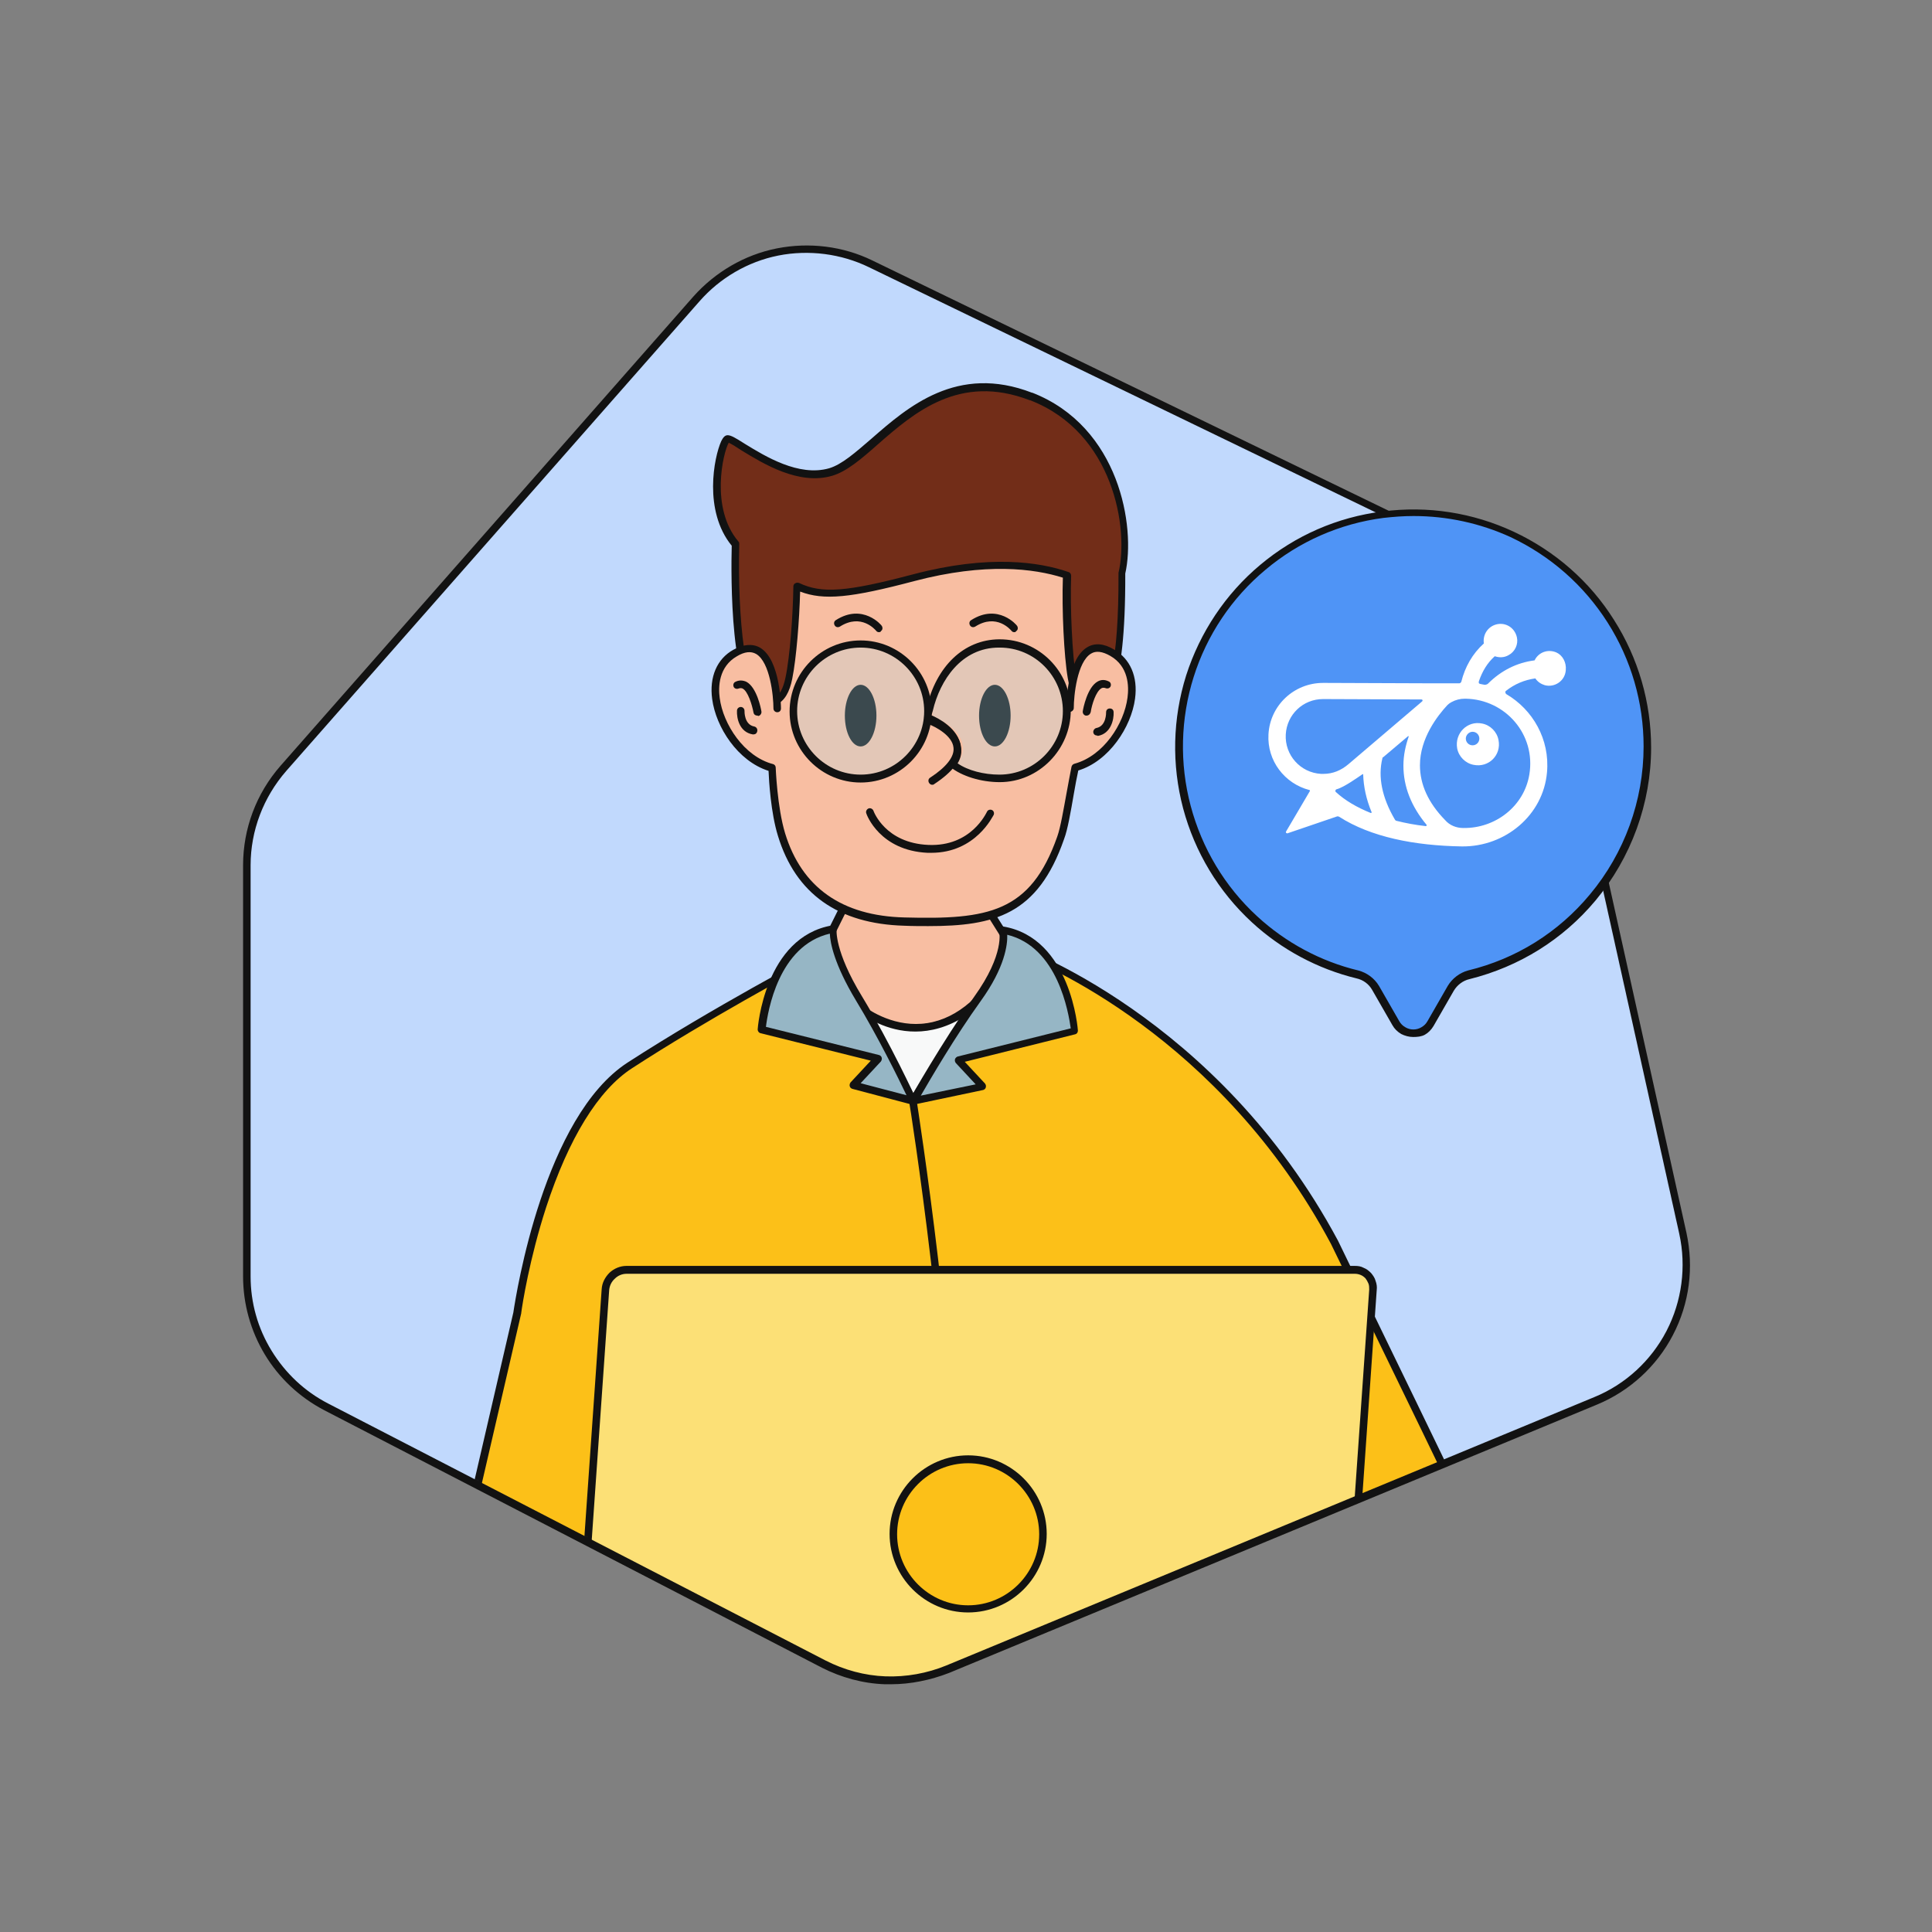 <svg xmlns="http://www.w3.org/2000/svg" width="514" height="514" viewBox="0 0 514 514" fill="none"><rect x="0" y="0" width="514" height="514" fill="#808080" stroke="none"/><g clip-path="url(#clip0_14336_17479)"><mask id="mask0_14336_17479" style="mask-type:luminance" maskUnits="userSpaceOnUse" x="65" y="66" width="384" height="382"><path d="M75.372 204.387L185.272 79.487C190.872 73.087 198.472 68.687 206.872 66.987C215.272 65.287 223.972 66.387 231.672 70.087L392.572 148.087C397.872 150.687 402.572 154.387 406.172 158.987C409.872 163.587 412.372 168.987 413.672 174.787L447.672 328.087C449.672 337.087 448.472 346.387 444.172 354.587C439.972 362.687 432.972 369.087 424.472 372.687L252.072 444.087C246.872 446.287 241.172 447.287 235.472 446.987C229.772 446.787 224.272 445.287 219.172 442.687L86.772 374.287C80.372 370.987 75.072 365.987 71.372 359.887C67.672 353.787 65.672 346.787 65.672 339.587V230.187C65.672 220.687 69.072 211.587 75.372 204.387Z" fill="white"></path></mask><g mask="url(#mask0_14336_17479)"><path d="M75.372 204.387L185.272 79.487C190.872 73.087 198.472 68.687 206.872 66.987C215.272 65.287 223.972 66.387 231.672 70.087L392.572 148.087C397.872 150.687 402.572 154.387 406.172 158.987C409.872 163.587 412.372 168.987 413.672 174.787L447.672 328.087C449.672 337.087 448.472 346.387 444.172 354.587C439.972 362.687 432.972 369.087 424.472 372.687L252.072 444.087C246.872 446.287 241.172 447.287 235.472 446.987C229.772 446.787 224.272 445.287 219.172 442.687L86.772 374.287C80.372 370.987 75.072 365.987 71.372 359.887C67.672 353.787 65.672 346.787 65.672 339.587V230.187C65.672 220.687 69.072 211.587 75.372 204.387Z" fill="#C1D9FD"></path></g><mask id="mask1_14336_17479" style="mask-type:luminance" maskUnits="userSpaceOnUse" x="65" y="66" width="384" height="382"><path d="M75.372 204.387L185.272 79.487C190.872 73.087 198.472 68.687 206.872 66.987C215.272 65.287 223.972 66.387 231.672 70.087L392.572 148.087C397.872 150.687 402.572 154.387 406.172 158.987C409.872 163.587 412.372 168.987 413.672 174.787L447.672 328.087C449.672 337.087 448.472 346.387 444.172 354.587C439.972 362.687 432.972 369.087 424.472 372.687L252.072 444.087C246.872 446.287 241.172 447.287 235.472 446.987C229.772 446.787 224.272 445.287 219.172 442.687L86.772 374.287C80.372 370.987 75.072 365.987 71.372 359.887C67.672 353.787 65.672 346.787 65.672 339.587V230.187C65.672 220.687 69.072 211.587 75.372 204.387Z" fill="white"></path></mask><g mask="url(#mask1_14336_17479)"><path d="M262.672 241.687L276.872 264.287L243.372 278.587L213.072 264.587L225.372 239.887C225.872 239.887 262.672 241.687 262.672 241.687Z" fill="#F8BEA2"></path><path d="M243.272 279.587L211.572 264.987L224.672 238.687L225.372 238.787C225.972 238.787 249.972 239.987 262.672 240.587H263.172L278.272 264.587L243.272 279.587ZM214.372 264.087L243.372 277.487L275.372 263.787L262.072 242.587C256.972 242.287 230.572 241.087 225.972 240.787L214.372 264.087Z" fill="#121212"></path><path d="M326.072 540.186L347.372 500.586C347.372 500.586 325.672 461.486 321.872 446.586C318.772 434.686 317.972 388.186 317.772 369.886C317.772 367.486 320.772 366.486 322.172 368.486C355.372 416.486 358.072 471.786 358.072 471.786L398.272 498.186C422.072 468.786 394.672 412.686 394.272 411.386C393.872 410.086 355.172 330.586 355.172 330.586C322.972 270.286 269.772 252.386 269.772 252.386C256.272 279.086 238.772 275.486 228.672 268.186C220.972 262.586 217.372 254.686 217.372 254.686C217.372 254.686 190.372 268.886 167.672 283.586C145.072 298.286 137.872 348.386 137.772 349.486L116.872 439.086C114.972 447.286 108.972 473.686 109.272 482.186C109.772 498.786 113.272 521.986 139.872 501.686C154.872 488.186 170.772 397.786 173.972 389.886C177.972 379.886 185.572 394.586 183.772 419.886C181.472 453.486 155.572 566.886 155.572 566.886C155.572 566.886 281.372 626.686 326.072 540.186Z" fill="#FCC018"></path><path d="M242.172 588.086C236.272 588.086 230.272 587.786 223.972 587.086C187.172 582.986 155.472 568.086 155.172 567.886C154.772 567.686 154.472 567.186 154.672 566.786C154.972 565.686 180.572 453.086 182.772 419.886C184.172 399.986 179.772 388.486 177.072 387.886C176.372 387.786 175.572 388.686 174.872 390.386C174.072 392.286 172.372 400.086 170.172 409.886C163.372 440.686 151.872 492.286 140.472 502.586C130.872 509.886 123.272 512.286 117.872 509.686C109.872 505.886 108.472 492.186 108.172 482.286C107.972 474.086 113.472 449.286 115.772 438.986L136.572 349.186C137.372 343.886 144.772 297.086 166.972 282.686C189.372 268.186 216.472 253.886 216.772 253.786C216.972 253.686 217.272 253.586 217.572 253.686C217.872 253.786 218.072 253.986 218.172 254.186C218.172 254.286 221.772 261.886 229.172 267.286C232.672 269.886 239.872 273.886 248.272 271.886C256.172 269.986 263.072 263.286 268.772 251.886C268.972 251.486 269.472 251.186 269.972 251.386C270.472 251.586 323.872 270.186 355.972 330.086C359.972 338.286 394.672 409.786 395.172 411.086C395.172 411.186 395.272 411.386 395.472 411.786C402.172 426.786 405.472 439.286 406.972 447.186C408.872 457.086 409.472 466.186 408.572 474.186C407.472 484.086 404.272 492.386 399.072 498.886C398.772 499.286 398.172 499.386 397.772 499.086L357.472 472.486C357.172 472.286 357.072 471.986 356.972 471.686C356.972 471.186 353.872 416.186 321.172 368.986C320.772 368.386 320.072 368.286 319.572 368.486C319.072 368.686 318.572 369.086 318.572 369.886C318.772 388.986 319.672 434.686 322.672 446.386C326.472 460.986 347.872 499.786 348.072 500.186C348.272 500.486 348.272 500.886 348.072 501.186L326.872 540.486C326.872 540.586 326.872 540.586 326.772 540.686C316.472 560.686 300.972 574.486 280.672 581.886C269.472 585.986 256.472 588.086 242.172 588.086ZM156.672 566.386C161.572 568.586 190.772 581.286 224.172 584.986C245.572 587.386 264.372 585.686 280.272 579.886C299.972 572.686 315.072 559.286 325.072 539.886C325.072 539.786 325.072 539.686 325.172 539.686L346.172 500.586C343.572 495.886 324.472 460.986 320.872 446.786C317.772 434.886 316.972 388.986 316.672 369.786C316.672 368.286 317.572 366.986 319.072 366.486C320.572 365.986 321.972 366.486 322.872 367.786C354.172 413.086 358.572 465.286 358.972 471.086L397.972 496.686C406.772 485.286 409.072 468.786 404.972 447.386C403.472 439.586 400.272 427.186 393.572 412.386C393.372 411.886 393.272 411.586 393.172 411.586C392.572 410.086 367.372 358.086 354.072 330.886C324.572 275.686 276.872 255.986 270.072 253.486C264.172 264.886 256.972 271.686 248.672 273.686C239.572 275.886 231.772 271.586 227.972 268.786C221.672 264.186 218.072 258.086 216.872 255.786C211.972 258.386 188.172 271.186 168.172 284.186C159.172 289.986 151.272 302.886 145.272 321.286C140.872 334.886 138.972 346.986 138.672 349.286V349.386L117.872 439.186C115.472 449.386 110.072 473.986 110.272 481.986C110.672 496.686 113.472 505.086 118.772 507.586C123.472 509.786 130.372 507.486 139.272 500.786C150.172 490.986 161.972 437.786 168.272 409.186C170.572 398.886 172.172 391.486 173.072 389.386C174.472 385.786 176.272 385.386 177.572 385.686C182.072 386.686 186.172 400.086 184.772 419.786C182.572 451.786 158.972 556.186 156.672 566.386Z" fill="#121212"></path><path d="M202.972 188.687C202.972 188.687 198.572 153.687 217.072 145.987C235.572 138.187 249.472 134.287 268.272 136.587C301.172 140.687 288.572 189.587 288.572 189.587" fill="#F8BEA2"></path><path d="M289.672 189.787L287.771 189.287C287.871 188.987 294.671 161.787 284.571 146.887C280.971 141.587 275.471 138.387 268.371 137.487C249.871 135.187 236.271 138.987 217.671 146.787C200.071 154.187 204.071 188.187 204.171 188.487L202.171 188.687C202.171 188.287 201.071 179.687 202.271 169.987C203.871 156.887 208.971 148.187 216.871 144.887C235.771 136.987 249.671 133.087 268.571 135.387C276.271 136.387 282.271 139.787 286.172 145.587C290.672 152.187 292.571 161.587 291.971 173.587C291.471 182.587 289.672 189.487 289.672 189.787Z" fill="#221F1F"></path><path d="M274.272 105.386C246.472 94.486 232.572 122.086 220.872 125.486C209.172 128.786 195.972 116.686 193.572 116.686C192.272 116.686 186.772 134.286 195.672 144.686C195.372 156.086 195.872 185.886 202.972 186.186C202.972 186.186 208.072 189.286 209.872 180.386C210.972 174.986 211.872 163.886 211.972 155.886C218.072 158.786 224.472 158.586 243.072 153.586C262.472 148.486 275.572 150.186 283.772 152.986C283.472 160.986 284.072 174.186 285.072 180.286C286.572 189.186 291.772 186.286 291.772 186.286C297.272 186.186 298.372 166.786 298.272 152.486C301.372 139.786 296.372 113.986 274.272 105.386Z" fill="#722D18"></path><path d="M204.972 187.787C203.972 187.787 203.072 187.487 202.672 187.287C194.172 186.287 194.472 152.887 194.672 145.187C187.072 135.887 189.972 121.587 191.872 117.387C192.272 116.587 192.772 115.787 193.572 115.787C194.472 115.787 195.672 116.487 198.172 118.087C203.572 121.387 212.472 126.887 220.572 124.587C223.972 123.587 227.572 120.387 231.872 116.687C241.472 108.287 254.672 96.787 274.572 104.487H274.672C297.872 113.587 302.172 140.187 299.372 152.587C299.472 185.887 294.172 187.187 292.072 187.287C291.472 187.587 289.772 188.187 287.972 187.287C285.972 186.387 284.672 184.087 284.072 180.387C283.072 174.587 282.472 162.087 282.772 153.687C275.172 151.287 262.272 149.587 243.272 154.587C226.272 159.087 219.172 159.787 212.872 157.387C212.672 164.887 211.872 175.187 210.772 180.587C210.072 184.187 208.672 186.487 206.672 187.387C206.172 187.687 205.572 187.787 204.972 187.787ZM193.872 117.787C192.372 120.387 188.872 135.187 196.472 144.087C196.672 144.287 196.672 144.487 196.672 144.787C196.172 164.487 198.372 185.087 203.072 185.287C203.272 185.287 203.372 185.387 203.572 185.387C203.572 185.387 204.872 186.087 206.072 185.587C207.372 184.987 208.372 183.187 208.972 180.287C210.172 174.687 210.972 163.487 211.072 155.987C211.072 155.687 211.272 155.287 211.572 155.187C211.872 154.987 212.172 154.987 212.572 155.087C218.672 157.987 225.172 157.487 242.972 152.787C263.072 147.487 276.472 149.487 284.272 152.187C284.672 152.287 284.972 152.687 284.972 153.187C284.672 161.487 285.272 174.387 286.272 180.187C286.772 183.087 287.672 184.987 289.072 185.587C290.272 186.187 291.572 185.487 291.572 185.487C291.672 185.387 291.872 185.387 292.072 185.387C294.772 185.287 297.672 176.687 297.572 152.587C297.572 152.487 297.572 152.387 297.572 152.387C300.372 140.687 296.272 115.087 274.072 106.487H273.972C255.272 99.287 243.172 109.787 233.472 118.287C229.072 122.187 225.172 125.487 221.372 126.587C212.472 129.187 202.972 123.287 197.372 119.887C195.872 118.887 194.572 118.087 193.872 117.787Z" fill="#121212"></path><path d="M269.872 168.187C269.572 168.187 269.272 168.087 269.072 167.787C268.872 167.587 265.172 163.087 259.472 166.687C258.972 166.987 258.372 166.887 258.072 166.387C257.772 165.887 257.872 165.287 258.372 164.987C265.572 160.387 270.572 166.387 270.572 166.487C270.872 166.887 270.872 167.587 270.372 167.887C270.272 168.087 270.072 168.187 269.872 168.187Z" fill="#121212"></path><path d="M233.872 168.187C233.572 168.187 233.272 168.087 233.072 167.787C232.872 167.587 229.172 163.087 223.472 166.687C222.972 166.987 222.372 166.887 222.072 166.387C221.772 165.887 221.872 165.287 222.372 164.987C229.572 160.387 234.572 166.387 234.572 166.487C234.872 166.887 234.872 167.587 234.372 167.887C234.372 168.087 234.072 168.187 233.872 168.187Z" fill="#121212"></path><path d="M206.872 188.586C206.872 188.586 206.772 167.486 195.572 173.786C184.472 180.186 192.572 200.986 205.372 204.386C205.372 204.386 205.772 214.986 207.872 222.086C211.472 233.886 220.072 244.686 240.572 245.186C262.772 245.786 274.772 243.886 282.172 222.986C283.572 218.986 284.872 209.386 285.972 204.286C298.872 200.886 306.972 180.086 295.772 173.686C284.672 167.286 284.472 188.486 284.472 188.486" fill="#F8BEA2"></path><path d="M246.972 246.386C244.972 246.386 242.772 246.386 240.572 246.286C222.972 245.786 211.672 237.786 206.972 222.386C205.072 216.286 204.572 207.686 204.472 205.086C196.272 202.486 190.472 193.486 189.472 185.986C188.672 180.086 190.772 175.286 195.072 172.886C197.772 171.386 200.172 171.186 202.172 172.286C207.672 175.486 207.772 187.986 207.772 188.486C207.772 189.086 207.372 189.486 206.772 189.486C206.272 189.486 205.772 189.086 205.772 188.486C205.772 185.186 204.872 176.186 201.172 173.986C199.772 173.186 198.072 173.386 196.072 174.586C191.172 177.386 191.072 182.786 191.472 185.686C192.372 192.686 197.972 201.286 205.672 203.286C206.072 203.386 206.372 203.786 206.372 204.186C206.372 204.286 206.772 214.786 208.872 221.686C213.272 236.086 223.972 243.686 240.672 244.086C262.872 244.686 274.172 242.786 281.272 222.586C282.172 220.086 282.972 215.186 283.772 210.886C284.272 208.286 284.672 205.886 285.072 203.986C285.172 203.586 285.472 203.286 285.872 203.186C293.572 201.086 299.072 192.586 299.972 185.586C300.372 182.586 300.272 177.286 295.372 174.486C293.272 173.286 291.572 173.086 290.272 173.886C286.572 176.086 285.672 185.086 285.672 188.386C285.672 188.886 285.172 189.386 284.672 189.386C284.072 189.386 283.672 188.886 283.672 188.386C283.672 187.886 283.772 175.386 289.272 172.186C291.272 170.986 293.672 171.186 296.372 172.786C300.672 175.286 302.772 179.986 301.972 185.886C300.972 193.386 295.072 202.486 286.872 204.986C286.472 206.786 286.072 208.986 285.672 211.286C284.872 215.886 284.072 220.686 283.072 223.286C276.072 243.386 264.572 246.386 246.972 246.386Z" fill="#121212"></path><path d="M289.072 190.387C288.972 190.387 288.972 190.387 288.872 190.387C288.372 190.287 287.972 189.787 288.072 189.187C288.172 188.487 289.272 182.787 292.072 181.287C292.972 180.787 293.972 180.787 294.972 181.287C295.472 181.487 295.672 182.087 295.472 182.587C295.272 183.087 294.672 183.287 294.172 183.087C293.672 182.887 293.272 182.987 293.072 183.087C291.572 183.887 290.472 187.487 290.172 189.487C289.972 190.087 289.572 190.387 289.072 190.387Z" fill="#121212"></path><path d="M201.472 190.386C200.972 190.386 200.572 190.086 200.472 189.586C200.072 187.486 198.972 183.886 197.572 183.186C197.372 183.086 196.972 182.986 196.472 183.186C195.972 183.386 195.372 183.186 195.172 182.686C194.972 182.186 195.172 181.586 195.672 181.386C196.672 180.886 197.672 180.986 198.572 181.386C201.372 182.886 202.472 188.586 202.572 189.286C202.672 189.786 202.272 190.386 201.772 190.486C201.572 190.386 201.472 190.386 201.472 190.386Z" fill="#121212"></path><path d="M247.772 226.887C247.472 226.887 247.072 226.887 246.772 226.887C234.072 226.287 230.572 216.787 230.472 216.387C230.272 215.887 230.572 215.287 231.072 215.087C231.572 214.887 232.172 215.187 232.372 215.687C232.472 215.987 235.572 224.287 246.972 224.787C258.372 225.287 262.372 216.287 262.572 215.987C262.772 215.487 263.372 215.287 263.872 215.487C264.372 215.687 264.572 216.287 264.372 216.787C264.172 216.987 259.672 226.887 247.772 226.887Z" fill="#121212"></path><path d="M228.971 198.587C231.271 198.587 233.171 194.887 233.171 190.387C233.171 185.887 231.271 182.187 228.971 182.187C226.671 182.187 224.771 185.887 224.771 190.387C224.771 194.987 226.671 198.587 228.971 198.587Z" fill="#121212"></path><path d="M264.672 198.587C266.972 198.587 268.872 194.887 268.872 190.387C268.872 185.887 266.972 182.187 264.672 182.187C262.372 182.187 260.472 185.887 260.472 190.387C260.472 194.987 262.372 198.587 264.672 198.587Z" fill="#121212"></path><path d="M247.972 208.787C247.672 208.787 247.372 208.587 247.172 208.287C246.872 207.787 246.972 207.187 247.472 206.887C251.772 204.087 253.972 201.287 253.672 198.887C253.372 195.687 248.772 193.287 247.072 192.687C246.572 192.487 246.272 191.887 246.472 191.387C246.672 190.887 247.272 190.587 247.772 190.787C248.072 190.887 255.072 193.587 255.672 198.687C256.072 201.987 253.572 205.287 248.572 208.587C248.372 208.787 248.172 208.787 247.972 208.787Z" fill="#121212"></path><path d="M200.472 195.386C200.372 195.386 200.372 195.386 200.272 195.386C196.672 194.786 195.972 190.986 196.072 189.086C196.072 188.486 196.572 188.086 197.072 188.086C197.672 188.086 198.072 188.586 198.072 189.086C198.072 189.286 197.972 192.786 200.672 193.286C201.172 193.386 201.572 193.886 201.472 194.486C201.372 195.086 200.972 195.386 200.472 195.386Z" fill="#121212"></path><path d="M291.872 195.687C291.372 195.687 290.972 195.387 290.872 194.887C290.772 194.387 291.172 193.787 291.672 193.687C294.372 193.187 294.272 189.587 294.272 189.487C294.272 188.887 294.672 188.487 295.272 188.487C295.872 188.487 296.272 188.887 296.272 189.487C296.372 191.387 295.572 195.187 292.072 195.787C291.972 195.687 291.872 195.687 291.872 195.687Z" fill="#121212"></path><path d="M230.372 269.286C230.372 269.286 243.372 279.586 258.472 268.086L242.972 292.986L230.372 269.286Z" fill="#F8F9F9"></path><path d="M242.971 293.887C242.871 293.887 242.871 293.887 242.971 293.887C242.571 293.887 242.271 293.687 242.071 293.387L229.471 269.687C229.271 269.287 229.371 268.787 229.671 268.487C230.071 268.187 230.571 268.187 230.971 268.487C231.471 268.887 243.571 278.187 257.871 267.287C258.271 266.987 258.771 266.987 259.171 267.387C259.571 267.687 259.571 268.287 259.371 268.687L243.871 293.587C243.571 293.687 243.271 293.887 242.971 293.887ZM232.871 271.887L242.971 290.887L255.171 271.287C245.671 276.587 237.271 274.087 232.871 271.887Z" fill="#121212"></path><path d="M266.772 247.487C266.772 247.487 268.572 253.887 259.972 265.887C251.372 277.887 242.872 292.987 242.872 292.987L261.372 289.087L254.872 282.087L285.772 274.387C285.872 274.287 284.272 250.387 266.772 247.487Z" fill="#96B6C5"></path><path d="M242.972 293.887C242.672 293.887 242.372 293.787 242.172 293.487C241.972 293.187 241.872 292.787 242.072 292.387C242.172 292.187 250.672 277.187 259.172 265.187C267.372 253.787 265.872 247.787 265.772 247.687C265.672 247.387 265.772 246.987 265.972 246.787C266.172 246.487 266.572 246.387 266.872 246.487C284.972 249.487 286.772 273.987 286.772 274.187C286.772 274.687 286.472 275.087 285.972 275.187L256.672 282.487L262.072 288.287C262.272 288.587 262.372 288.887 262.272 289.287C262.172 289.687 261.872 289.887 261.572 289.987L243.072 293.887H242.972ZM267.972 248.687C268.072 251.287 267.372 257.387 260.872 266.387C254.172 275.687 247.572 286.987 244.972 291.487L259.572 288.487L254.272 282.787C254.072 282.487 253.972 282.187 254.072 281.787C254.172 281.487 254.472 281.187 254.772 281.087L284.872 273.587C284.272 269.487 281.472 251.987 267.972 248.687Z" fill="#121212"></path><path d="M221.672 247.187C221.672 247.187 220.772 252.887 228.472 265.587C236.172 278.187 242.872 292.987 242.872 292.987L226.972 288.787L233.472 281.787L202.572 274.087C202.672 273.987 204.172 250.087 221.672 247.187Z" fill="#96B6C5"></path><path d="M242.972 293.887C242.872 293.887 242.772 293.887 242.672 293.887L226.772 289.687C226.472 289.587 226.172 289.387 226.072 288.987C225.972 288.687 226.072 288.287 226.272 287.987L231.672 282.187L202.372 274.887C201.872 274.787 201.572 274.287 201.572 273.887C201.572 273.687 203.372 249.187 221.472 246.187C221.772 246.087 222.172 246.287 222.372 246.487C222.572 246.687 222.672 246.987 222.572 247.287C222.572 247.387 221.972 252.987 229.272 264.987C236.872 277.487 243.672 292.287 243.772 292.487C243.972 292.887 243.872 293.287 243.672 293.587C243.472 293.787 243.172 293.887 242.972 293.887ZM228.972 288.187L241.172 291.387C239.072 286.987 233.572 275.787 227.672 266.087C221.972 256.587 220.872 250.887 220.772 248.387C207.072 251.587 204.272 269.187 203.772 273.187L233.872 280.687C234.172 280.787 234.472 280.987 234.572 281.387C234.672 281.687 234.572 282.087 234.372 282.387L228.972 288.187Z" fill="#121212"></path><path d="M400.972 468.587C400.372 468.587 399.972 468.187 399.972 467.587C399.972 448.887 394.372 433.587 394.272 433.487C394.072 432.987 394.372 432.387 394.872 432.187C395.372 431.987 395.972 432.287 396.172 432.787C396.272 432.987 401.972 448.487 401.972 467.587C401.972 468.087 401.472 468.587 400.972 468.587Z" fill="#121212"></path><path d="M265.672 584.887L263.472 566.987C263.172 564.987 262.872 562.787 262.472 560.187C258.372 536.487 250.372 437.687 251.972 401.987C253.572 367.787 242.072 293.887 241.872 293.087L243.872 292.787C243.972 293.487 255.572 367.687 253.972 402.087C252.372 436.887 260.472 536.887 264.372 559.887C264.872 562.487 265.172 564.687 265.372 566.787L267.572 584.687L265.672 584.887Z" fill="#121212"></path><path opacity="0.27" d="M265.972 171.287C256.072 171.287 248.072 179.287 248.072 189.187C248.072 189.687 248.072 190.187 248.172 190.787C248.272 190.787 248.372 190.787 248.472 190.787C248.772 190.887 255.572 193.487 256.172 198.487C256.372 199.987 255.872 201.587 254.772 203.087C257.872 205.587 261.772 207.087 266.072 207.087C275.972 207.087 283.972 199.087 283.972 189.187C283.972 179.287 275.872 171.287 265.972 171.287Z" fill="#ACDFF2"></path><path opacity="0.27" d="M228.971 207.187C238.871 207.187 246.871 199.187 246.871 189.287C246.871 179.387 238.871 171.387 228.971 171.387C219.071 171.387 211.071 179.387 211.071 189.287C210.971 199.087 218.971 207.187 228.971 207.187Z" fill="#ACDFF2"></path><path d="M228.972 208.187C218.572 208.187 210.072 199.687 210.072 189.287C210.072 178.887 218.572 170.387 228.972 170.387C239.372 170.387 247.872 178.887 247.872 189.287C247.872 199.687 239.372 208.187 228.972 208.187ZM228.972 172.287C219.672 172.287 212.072 179.887 212.072 189.187C212.072 198.487 219.672 206.087 228.972 206.087C238.272 206.087 245.872 198.487 245.872 189.187C245.872 179.887 238.272 172.287 228.972 172.287Z" fill="#121212"></path><path d="M265.972 208.086C260.972 208.086 255.872 206.486 252.872 204.086C252.472 203.786 252.372 203.186 252.672 202.686C253.672 201.286 254.072 199.986 253.872 198.686C253.472 194.486 247.272 191.986 246.872 191.886C246.372 191.786 245.972 191.486 245.872 190.986C245.872 190.486 245.972 189.986 246.172 189.386C246.272 189.086 246.372 188.786 246.472 188.486C249.072 177.186 256.472 170.186 265.772 170.086C265.872 170.086 265.872 170.086 265.972 170.086C276.372 170.086 284.872 178.586 284.872 188.986C284.872 199.386 276.372 208.086 265.972 208.086ZM254.772 203.086C257.472 204.986 261.772 206.086 265.872 206.086C275.172 206.086 282.772 198.486 282.772 189.186C282.772 179.886 275.272 172.286 265.972 172.286C265.872 172.286 265.872 172.286 265.772 172.286C255.772 172.286 250.072 180.986 248.172 189.086C248.072 189.486 247.972 189.786 247.872 190.086C247.872 190.186 247.872 190.186 247.772 190.286C249.472 190.986 255.072 193.786 255.572 198.586C255.972 200.086 255.672 201.586 254.772 203.086Z" fill="#121212"></path></g><mask id="mask2_14336_17479" style="mask-type:luminance" maskUnits="userSpaceOnUse" x="65" y="66" width="384" height="382"><path d="M75.372 204.387L185.272 79.487C190.872 73.087 198.472 68.687 206.872 66.987C215.272 65.287 223.972 66.387 231.672 70.087L392.572 148.087C397.872 150.687 402.572 154.387 406.172 158.987C409.872 163.587 412.372 168.987 413.672 174.787L447.672 328.087C449.672 337.087 448.472 346.387 444.172 354.587C439.972 362.687 432.972 369.087 424.472 372.687L252.072 444.087C246.872 446.287 241.172 447.287 235.472 446.987C229.772 446.787 224.272 445.287 219.172 442.687L86.772 374.287C80.372 370.987 75.072 365.987 71.372 359.887C67.672 353.787 65.672 346.787 65.672 339.587V230.187C65.672 220.687 69.072 211.587 75.372 204.387Z" fill="white"></path></mask><g mask="url(#mask2_14336_17479)"><path d="M350.772 475.887H156.972C156.272 475.887 155.672 475.787 154.972 475.487C154.372 475.187 153.772 474.787 153.372 474.387C152.872 473.887 152.572 473.287 152.372 472.687C152.172 472.087 152.072 471.387 152.172 470.687L161.072 343.187C161.172 341.787 161.872 340.487 162.872 339.487C163.872 338.487 165.272 337.987 166.672 337.987H360.472C361.172 337.987 361.772 338.087 362.472 338.387C363.072 338.687 363.672 339.087 364.072 339.487C364.572 339.987 364.872 340.587 365.072 341.187C365.272 341.787 365.372 342.487 365.272 343.187L356.372 470.687C356.272 472.087 355.572 473.387 354.572 474.387C353.572 475.287 352.172 475.887 350.772 475.887Z" fill="#FCE076"></path><path d="M156.972 476.887C156.172 476.887 155.472 476.687 154.672 476.387C153.872 476.087 153.272 475.587 152.672 474.987C152.072 474.387 151.672 473.687 151.472 472.887C151.172 472.087 151.072 471.287 151.172 470.487L160.072 342.987C160.172 341.287 160.972 339.787 162.172 338.587C163.372 337.487 164.972 336.787 166.672 336.787H360.472C361.272 336.787 362.072 336.887 362.772 337.287C363.572 337.587 364.172 338.087 364.772 338.687C365.272 339.287 365.772 339.987 365.972 340.787C366.272 341.587 366.372 342.387 366.272 343.187L357.372 470.687C357.272 472.387 356.472 473.887 355.272 475.087C354.072 476.187 352.472 476.887 350.772 476.887H156.972ZM360.472 338.887H166.672C165.472 338.887 164.372 339.387 163.572 340.187C162.672 340.987 162.172 342.087 162.072 343.187L153.172 470.687C153.172 471.287 153.172 471.787 153.372 472.287C153.572 472.787 153.772 473.287 154.172 473.687C154.572 474.087 154.972 474.387 155.472 474.587C155.972 474.787 156.472 474.887 156.972 474.887H350.772C351.972 474.887 353.072 474.387 353.872 473.587C354.772 472.787 355.272 471.687 355.372 470.587L364.272 343.087C364.272 342.587 364.272 341.987 364.072 341.487C363.872 340.987 363.572 340.487 363.272 340.087C362.872 339.687 362.472 339.387 361.972 339.187C361.472 338.987 360.972 338.887 360.472 338.887Z" fill="#121212"></path><path d="M257.572 428.087C268.562 428.087 277.472 419.177 277.472 408.187C277.472 397.196 268.562 388.287 257.572 388.287C246.581 388.287 237.672 397.196 237.672 408.187C237.672 419.177 246.581 428.087 257.572 428.087Z" fill="#FCC018"></path><path d="M257.572 428.987C246.072 428.987 236.672 419.587 236.672 408.087C236.672 396.587 246.072 387.187 257.572 387.187C269.072 387.187 278.472 396.587 278.472 408.087C278.472 419.587 269.072 428.987 257.572 428.987ZM257.572 389.287C247.172 389.287 238.672 397.787 238.672 408.187C238.672 418.587 247.172 427.087 257.572 427.087C267.972 427.087 276.472 418.587 276.472 408.187C276.472 397.787 267.972 389.287 257.572 389.287Z" fill="#121212"></path></g><path d="M237.072 448.087C236.472 448.087 235.972 448.087 235.372 448.087C229.572 447.887 223.772 446.287 218.672 443.687L86.272 375.187C79.772 371.787 74.272 366.687 70.472 360.387C66.672 354.087 64.672 346.887 64.672 339.587V230.187C64.672 220.487 68.172 211.087 74.672 203.687L184.472 78.887C190.272 72.387 198.072 67.787 206.672 66.087C215.272 64.387 224.272 65.487 232.072 69.287L392.972 147.287C398.372 149.887 403.172 153.787 406.972 158.487C410.672 163.187 413.372 168.787 414.672 174.687L448.672 327.987C450.672 337.187 449.472 346.787 445.072 355.187C440.772 363.487 433.572 370.087 424.872 373.687L252.472 445.087C247.572 446.987 242.272 448.087 237.072 448.087ZM76.172 205.087C70.072 212.087 66.672 220.987 66.672 230.187V339.587C66.672 346.587 68.572 353.387 72.272 359.387C75.972 365.387 81.072 370.187 87.272 373.387L219.672 441.787C224.572 444.287 230.072 445.787 235.572 445.987C241.072 446.187 246.672 445.187 251.772 443.087L424.172 371.687C432.472 368.287 439.272 361.987 443.372 354.087C447.472 346.187 448.672 336.987 446.772 328.287L412.772 174.987C411.572 169.387 408.972 164.087 405.472 159.587C401.972 155.087 397.372 151.387 392.172 148.987L231.172 71.087C223.772 67.487 215.172 66.387 207.072 67.987C198.972 69.587 191.472 73.987 186.072 80.187L76.172 205.087Z" fill="#121212"></path><path d="M380.572 272.187L385.972 262.787C386.972 260.987 388.772 259.687 390.772 259.187C403.672 255.987 415.172 248.887 423.772 238.687C433.172 227.487 438.272 213.287 438.272 198.687C438.272 186.787 434.872 175.187 428.472 165.187C422.072 155.187 412.972 147.187 402.272 142.187C391.472 137.187 379.572 135.287 367.772 136.887C355.972 138.387 344.872 143.287 335.772 150.887C326.672 158.487 319.972 168.587 316.372 179.887C312.772 191.187 312.472 203.287 315.572 214.787C318.572 226.287 324.872 236.587 333.572 244.687C341.272 251.787 350.772 256.887 360.972 259.387C362.972 259.887 364.772 261.187 365.872 262.987L371.272 272.387C371.772 273.187 372.372 273.887 373.172 274.287C373.972 274.787 374.872 274.987 375.872 274.987C376.772 274.987 377.772 274.787 378.572 274.287C379.472 273.687 380.172 273.087 380.572 272.187Z" fill="#4F94F6"></path><path d="M375.972 275.887C374.872 275.887 373.772 275.587 372.772 275.087C371.772 274.487 370.972 273.687 370.472 272.787L365.072 263.387C364.172 261.787 362.672 260.687 360.872 260.287C350.572 257.787 340.872 252.587 333.072 245.387C324.172 237.187 317.872 226.687 314.772 215.087C311.672 203.387 311.972 191.187 315.572 179.687C319.272 168.187 326.072 157.987 335.272 150.287C344.572 142.487 355.772 137.587 367.772 136.087C379.772 134.487 391.872 136.387 402.772 141.487C413.672 146.587 422.972 154.687 429.372 164.887C435.872 175.087 439.272 186.887 439.272 198.887C439.272 213.687 433.972 228.187 424.472 239.587C415.772 249.987 404.172 257.187 390.972 260.487C389.172 260.887 387.672 262.087 386.772 263.587L381.372 272.987C380.772 273.987 379.972 274.787 379.072 275.287C378.172 275.787 377.072 275.887 375.972 275.887ZM376.072 137.287C373.372 137.287 370.772 137.487 368.072 137.787C356.472 139.287 345.572 144.087 336.672 151.587C327.672 159.087 321.072 168.987 317.572 180.087C314.072 191.187 313.772 203.087 316.772 214.387C319.772 225.687 325.872 235.887 334.472 243.787C342.072 250.787 351.372 255.787 361.372 258.187C363.672 258.787 365.672 260.287 366.872 262.287L372.272 271.687C372.672 272.387 373.172 272.887 373.872 273.287C375.172 274.087 376.872 274.087 378.172 273.287C378.872 272.887 379.372 272.387 379.772 271.687L385.172 262.287C386.372 260.287 388.372 258.787 390.572 258.187C403.372 255.087 414.572 248.087 422.972 237.987C432.172 226.987 437.272 212.987 437.272 198.587C437.272 186.887 433.972 175.487 427.672 165.587C421.372 155.687 412.472 147.887 401.872 142.887C393.772 139.187 384.972 137.287 376.072 137.287Z" fill="#121212"></path><path d="M414.071 173.587C411.771 172.587 409.271 173.587 408.271 175.687C403.571 176.287 399.371 178.387 395.871 181.887C395.671 182.087 395.271 182.187 394.971 182.187C394.571 182.087 393.671 181.987 393.671 181.887C393.371 181.887 393.371 181.487 393.471 181.187C394.371 178.587 395.671 176.387 397.671 174.587C398.871 174.987 400.171 174.987 401.371 174.287C403.071 173.387 403.971 171.387 403.571 169.587C402.971 166.787 400.171 165.287 397.571 166.287C395.571 167.087 394.471 169.087 394.771 171.187C391.771 173.887 389.771 177.387 388.771 181.387C388.671 181.587 388.471 181.787 388.271 181.787H386.071C383.971 181.787 381.571 181.787 379.071 181.787L352.771 181.687C352.471 181.687 352.271 181.687 351.971 181.687C344.271 181.687 337.871 187.687 337.471 195.387C337.071 202.387 341.771 208.487 348.371 210.187C348.471 210.187 348.571 210.387 348.471 210.487C347.671 211.887 343.571 218.787 342.171 221.187C341.971 221.487 342.271 221.787 342.571 221.687L355.771 217.187C355.971 217.187 356.071 217.187 356.271 217.287C364.671 222.687 376.271 224.987 388.971 225.187C400.471 225.287 410.571 216.887 411.571 205.487C412.371 196.687 407.771 188.787 400.771 184.687C400.471 184.487 400.371 183.987 400.671 183.787C402.971 181.987 405.571 180.887 408.471 180.487C409.071 181.387 409.971 181.987 410.971 182.287C413.571 182.987 416.371 181.187 416.571 178.287C416.771 176.187 415.671 174.287 414.071 173.587ZM351.471 205.887C345.971 205.587 341.771 200.887 342.071 195.387C342.371 190.087 346.671 185.987 351.971 185.987H352.671L378.171 186.087C378.471 186.087 378.571 186.387 378.371 186.587L358.771 203.287C356.771 204.987 354.571 205.887 352.071 205.887H351.471ZM364.671 216.287C360.971 214.787 357.871 212.987 355.371 210.687C355.171 210.487 355.271 210.087 355.571 209.987C357.571 209.487 361.571 206.587 362.471 205.987C362.571 205.887 362.671 205.987 362.671 206.087C362.771 209.287 363.471 212.587 364.871 215.987C365.071 216.087 364.871 216.287 364.671 216.287ZM379.371 219.787C376.571 219.487 373.971 218.987 371.571 218.387C371.371 218.387 371.171 218.187 371.071 217.987C367.671 212.187 366.571 206.687 367.771 201.787C367.771 201.587 367.871 201.487 368.071 201.387L374.571 195.887C374.671 195.787 374.871 195.887 374.771 195.987C373.971 198.287 373.371 200.887 373.371 203.687C373.371 209.287 375.471 214.587 379.571 219.487C379.571 219.587 379.471 219.787 379.371 219.787ZM406.871 206.087C405.471 214.487 397.871 220.387 389.371 220.287H389.271C387.471 220.287 385.671 219.587 384.471 218.187C379.971 213.587 377.771 208.687 377.771 203.587C377.771 196.387 382.471 190.387 385.071 187.587C385.371 187.287 385.771 186.987 386.171 186.787C387.271 186.187 388.471 185.887 389.671 185.887H389.971C400.471 186.087 408.671 195.387 406.871 206.087Z" fill="white"></path><path d="M387.672 199.087C388.072 201.287 389.872 203.087 392.072 203.487C396.072 204.287 399.472 200.887 398.672 196.887C398.272 194.687 396.472 192.887 394.272 192.487C390.372 191.687 386.972 195.087 387.672 199.087ZM391.772 194.687C392.772 194.687 393.572 195.487 393.572 196.487C393.572 197.487 392.772 198.287 391.772 198.287C390.772 198.287 389.972 197.487 389.972 196.487C389.972 195.587 390.772 194.687 391.772 194.687Z" fill="white"></path></g><defs><clipPath id="clip0_14336_17479"><rect width="513" height="513" fill="white" transform="translate(0.472 0.087)"></rect></clipPath></defs></svg>